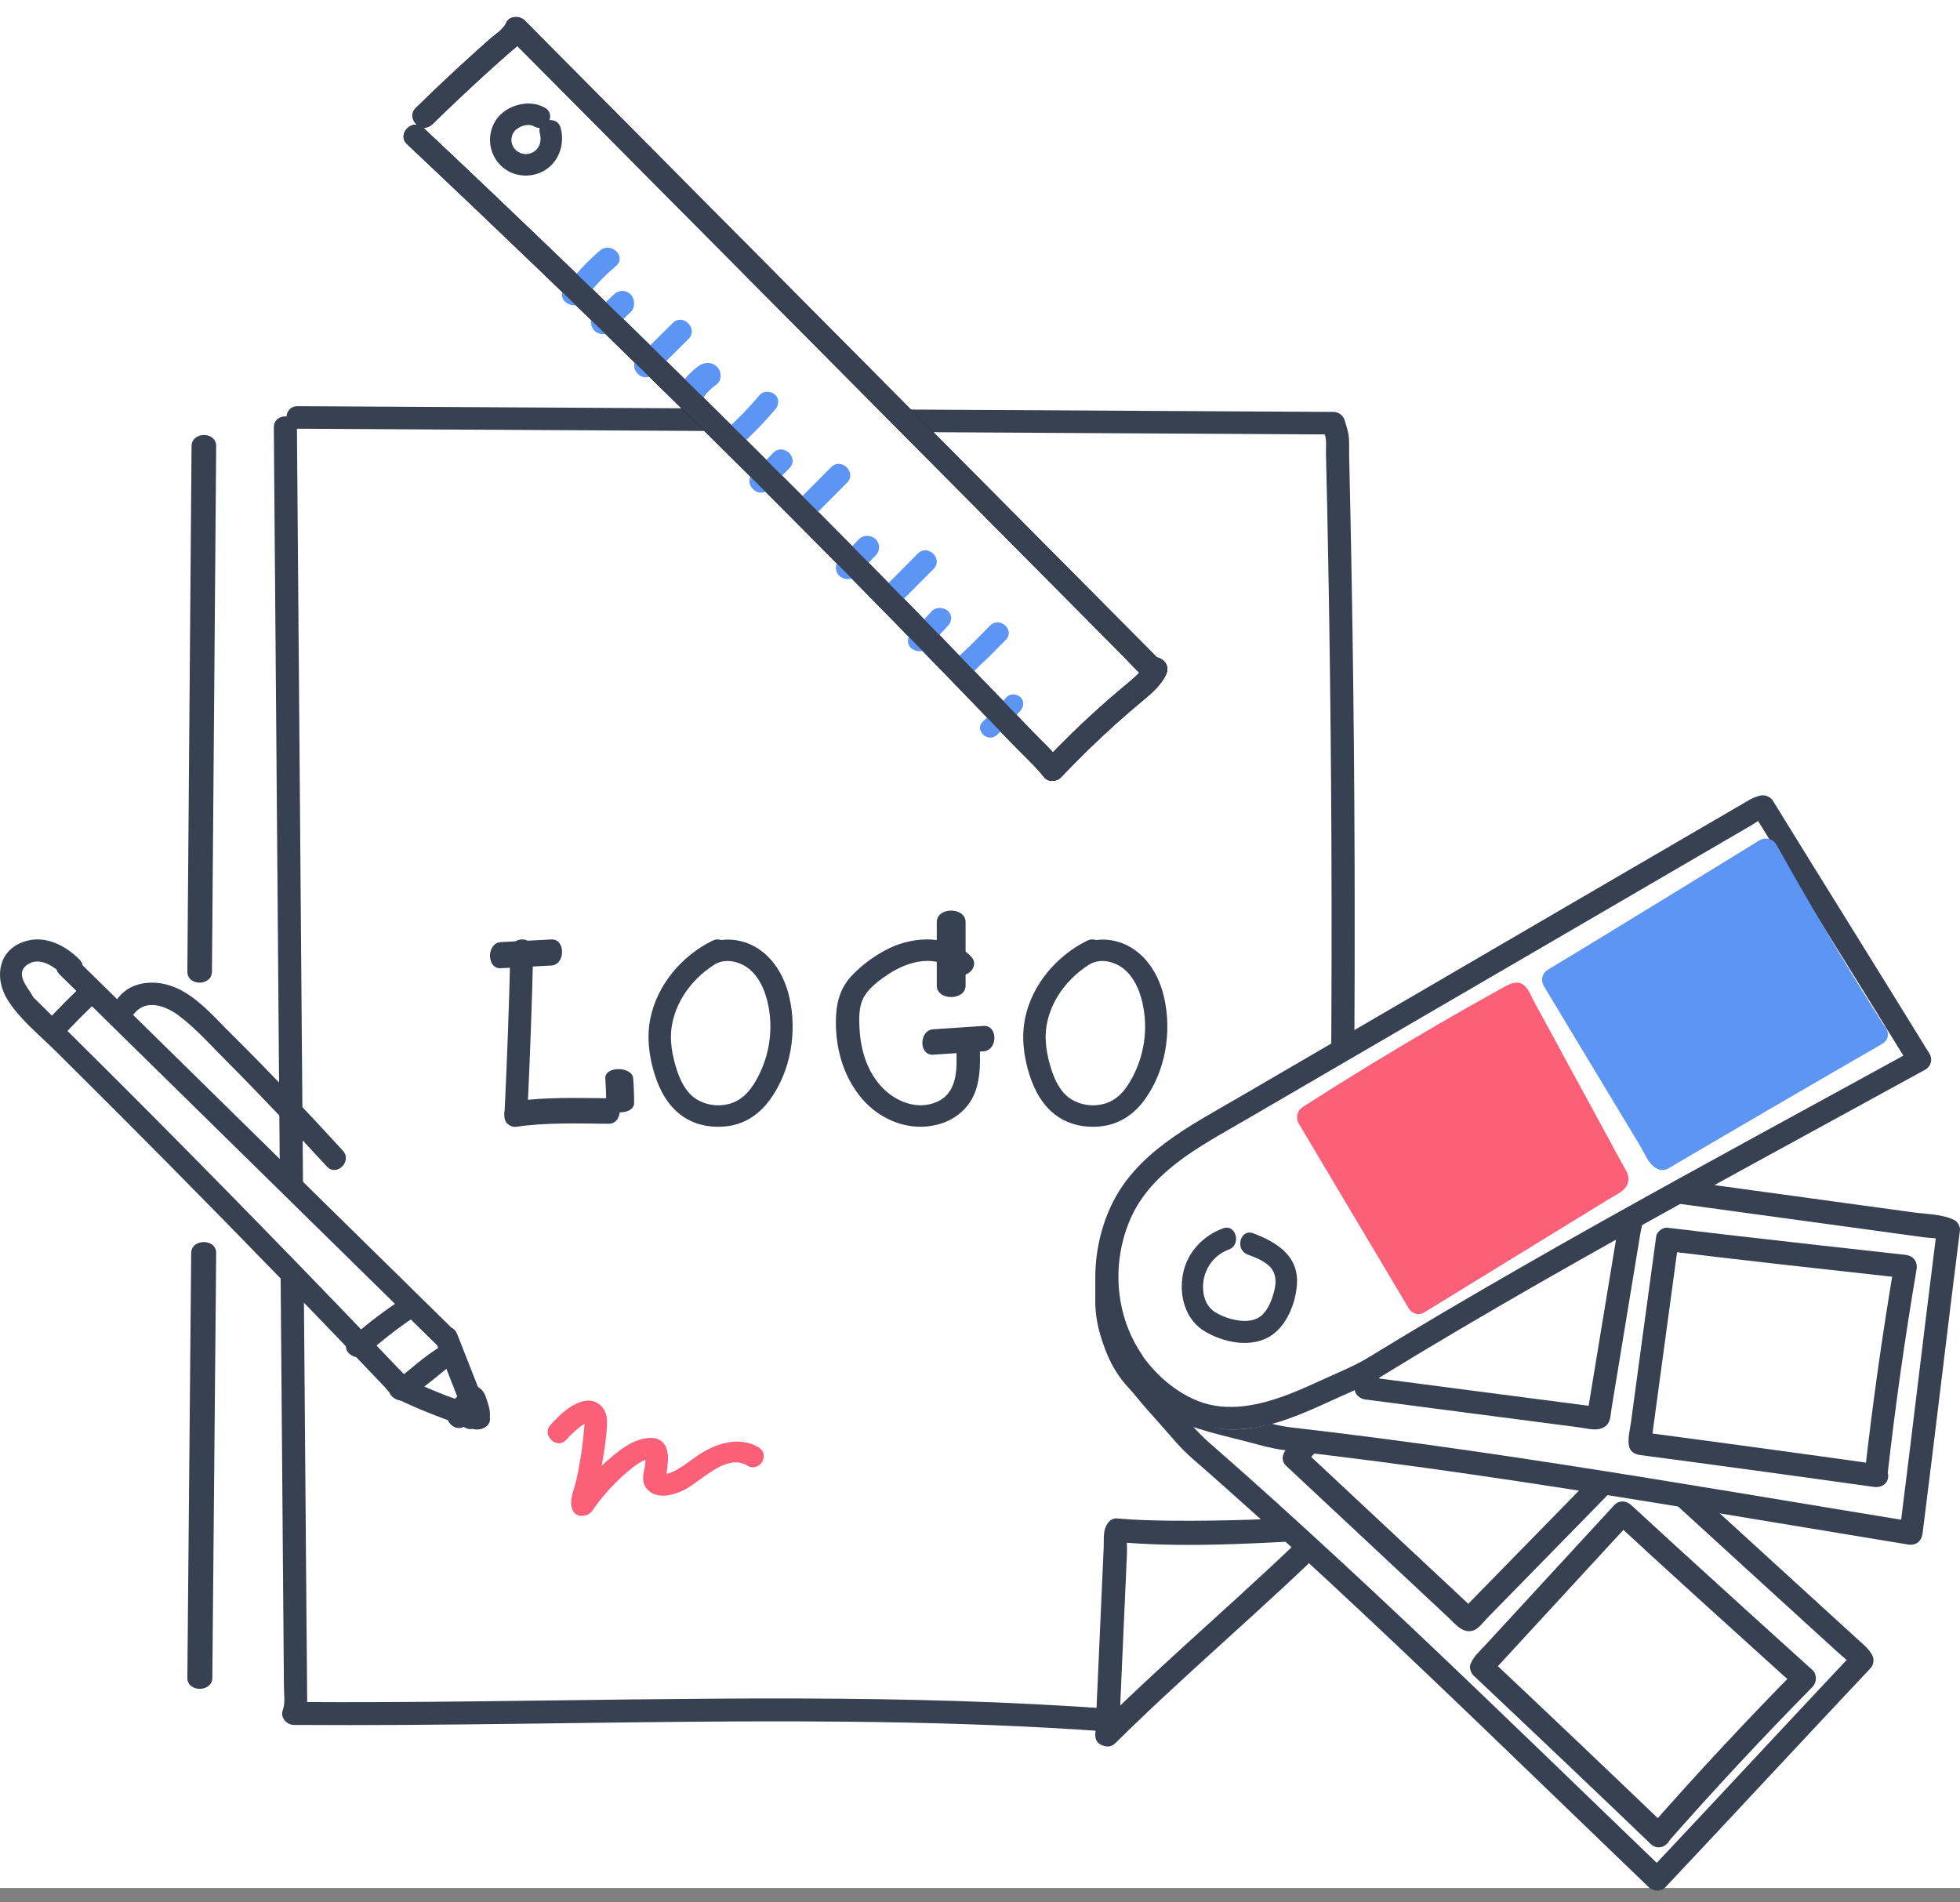 <svg xmlns="http://www.w3.org/2000/svg" xmlns:xlink="http://www.w3.org/1999/xlink" width="136px" height="132px" viewBox="0 0 136 132"><rect x="0" y="0" width="136" height="132" fill="#808080" stroke="none"/><title>Group 9</title><g id="Page-1" stroke="none" stroke-width="1" fill="none" fill-rule="evenodd"><g id="Group-7"><rect id="Rectangle" fill="#FFFFFF" x="0" y="0" width="136" height="131"></rect><g id="Start-Logo" transform="translate(0, 1)" fill-rule="nonzero"><path d="M13.292,29.956 L13.064,58.364 L13,66.408 C12.991,67.442 14.7,67.443 14.708,66.408 L14.936,38.002 L15,29.959 C15.009,28.926 13.3,28.924 13.292,29.959 L13.292,29.956 Z" id="Path" fill="#374151"></path><path d="M13.267,85.945 L13.059,108.849 L13,115.421 C12.991,116.437 14.724,116.438 14.733,115.421 L14.941,92.518 L15,85.945 C15.01,84.93 13.277,84.929 13.267,85.945 Z" id="Path" fill="#374151"></path><path d="M20.843,28.184 L92.336,28.592 L92.583,29.457 C93.195,54.884 93.134,80.316 92.399,105.751 L92.467,105.826 C87.635,110.884 82.609,115.471 77.444,120.184 C58.539,118.728 39.542,119.804 20.582,119.667 L20.709,119.322 L20,28.892" id="Path" fill="#FFFFFF"></path><path d="M20.65,28.747 L48.671,28.902 L76.692,29.057 L92.53,29.146 L91.757,28.565 L91.944,29.207 C92.059,29.602 91.997,30.074 92.007,30.505 C92.038,31.772 92.066,33.039 92.093,34.305 C92.146,36.871 92.192,39.438 92.232,42.005 C92.31,47.105 92.361,52.205 92.383,57.306 C92.428,67.542 92.36,77.776 92.179,88.01 C92.128,90.843 92.069,93.676 92.001,96.51 C91.967,97.943 91.93,99.376 91.891,100.809 C91.873,101.544 91.852,102.278 91.83,103.009 C91.813,103.63 91.644,104.345 92.098,104.841 L92.098,103.725 C87.279,108.65 82.137,113.254 76.995,117.839 L77.561,117.609 C70.142,117.053 62.702,116.871 55.262,116.852 C47.848,116.833 40.436,116.973 33.024,117.052 C28.813,117.099 24.602,117.127 20.39,117.097 L21.164,118.1 C21.334,117.645 21.316,117.24 21.312,116.751 L21.295,114.544 L21.256,110.145 L21.186,101.335 L21.045,83.716 L20.762,48.476 L20.603,28.654 C20.595,27.638 18.992,27.635 19,28.654 L19.281,63.693 L19.563,98.833 L19.641,108.643 L19.681,113.549 L19.7,115.956 C19.7,116.529 19.811,117.16 19.615,117.686 C19.431,118.179 19.904,118.684 20.387,118.689 C30.732,118.76 41.074,118.489 51.419,118.443 C56.569,118.424 61.722,118.462 66.869,118.631 C69.459,118.716 72.048,118.838 74.636,118.997 C75.24,119.034 75.845,119.074 76.449,119.117 C76.755,119.138 77.06,119.176 77.356,119.184 C77.82,119.193 78.003,119.075 78.343,118.772 C79.285,117.931 80.226,117.09 81.166,116.248 C85.284,112.552 89.36,108.805 93.229,104.851 C93.374,104.701 93.455,104.501 93.455,104.293 C93.455,104.085 93.374,103.885 93.229,103.734 L93.161,103.661 L93.395,104.219 C93.694,94.088 93.881,83.957 93.959,73.825 C94.037,63.694 94.003,53.559 93.857,43.421 C93.815,40.554 93.765,37.688 93.707,34.821 C93.678,33.421 93.647,32.021 93.614,30.621 C93.601,30.065 93.656,29.454 93.522,28.911 C93.459,28.659 93.376,28.409 93.304,28.162 C93.255,27.996 93.153,27.851 93.014,27.747 C92.875,27.642 92.705,27.585 92.53,27.582 L64.51,27.426 L36.49,27.271 L20.651,27.184 C19.62,27.178 19.619,28.758 20.651,28.764 L20.65,28.747 Z" id="Path" fill="#374151"></path><path d="M77,119.184 C81.927,114.307 87.074,110.06 92,105.184 C92,105.184 82.412,105.79 77.668,105.354 L77.611,105.492 L77.003,119.184" id="Path" fill="#FFFFFF"></path><path d="M77.398,119.946 C82.388,115.011 87.787,110.511 92.776,105.579 C93.255,105.104 92.92,104.139 92.198,104.185 C88.567,104.413 84.921,104.55 81.284,104.517 C80.023,104.505 78.761,104.472 77.505,104.359 C77.117,104.325 76.848,104.644 76.717,104.958 C76.543,105.373 76.603,105.905 76.583,106.351 L76.501,108.21 L76.334,111.93 L76.004,119.369 C75.957,120.42 77.591,120.417 77.638,119.369 L77.959,112.136 L78.116,108.624 L78.199,106.763 C78.217,106.349 78.136,105.769 78.293,105.393 L77.505,105.992 C81.947,106.389 86.48,106.126 90.925,105.888 C91.349,105.867 91.773,105.843 92.198,105.817 L91.62,104.422 C86.631,109.357 81.232,113.857 76.242,118.79 C75.494,119.531 76.65,120.686 77.398,119.945 L77.398,119.946 Z" id="Path" fill="#374151"></path><path d="M52.634,99.427 C51.268,98.603 49.609,99.178 48.412,99.994 C47.804,100.407 47.227,100.901 46.535,101.19 C46.419,101.239 46.205,101.255 46.11,101.321 C45.976,101.307 45.944,101.311 46.011,101.329 C46.056,101.343 46.096,101.369 46.124,101.404 C46.153,101.44 46.168,101.483 46.17,101.527 C46.25,101.527 46.346,100.416 46.35,100.313 C46.376,99.563 46.135,98.778 45.172,98.774 C44.371,98.774 43.641,99.172 43.032,99.621 C41.737,100.573 40.649,101.791 39.758,103.083 L41.096,103.083 L41.047,102.991 L41.125,103.553 C41.391,102.574 41.611,101.585 41.776,100.59 C41.936,99.618 42.112,98.608 42.122,97.622 C42.13,96.744 41.446,95.979 40.443,96.233 C39.561,96.456 38.765,97.238 38.195,97.873 C37.553,98.586 38.648,99.622 39.295,98.903 C39.537,98.629 39.801,98.372 40.085,98.135 C40.199,98.042 40.315,97.95 40.437,97.866 C40.475,97.84 40.773,97.701 40.783,97.655 C40.599,97.424 40.525,97.372 40.561,97.501 C40.565,97.581 40.565,97.661 40.561,97.74 C40.552,97.918 40.534,98.096 40.517,98.273 C40.484,98.658 40.442,99.042 40.392,99.425 C40.293,100.186 40.155,100.943 39.99,101.693 C39.843,102.364 39.425,103.174 39.753,103.828 C40.018,104.351 40.805,104.251 41.096,103.828 C41.644,103.028 42.281,102.286 42.997,101.612 C43.326,101.292 43.677,100.994 44.049,100.718 C44.304,100.534 44.853,100.153 45.183,100.262 L44.839,100.077 C44.731,99.996 44.815,99.831 44.793,100.077 C44.78,100.211 44.793,100.349 44.781,100.483 C44.761,100.683 44.728,100.882 44.682,101.079 C44.583,101.531 44.578,101.991 44.926,102.355 C45.58,103.038 46.631,102.777 47.395,102.423 C48.602,101.86 50.357,99.792 51.853,100.693 C52.697,101.202 53.478,99.94 52.643,99.434 L52.634,99.427 Z" id="Path" fill="#FC6078"></path><path d="M35.416,64.977 C35.324,68.783 35.186,72.589 35.001,76.392 C34.95,77.449 36.533,77.446 36.584,76.392 C36.769,72.589 36.908,68.783 37,64.977 C37.026,63.919 35.443,63.919 35.416,64.977 Z" id="Path" fill="#374151"></path><path d="M34.746,66.182 L38.254,65.995 C39.246,65.943 39.252,64.131 38.254,64.185 L34.746,64.372 C33.754,64.425 33.749,66.236 34.746,66.182 Z" id="Path" fill="#374151"></path><path d="M42.001,73.829 C42.042,74.396 42.064,74.965 42.066,75.537 C42.066,76.398 44.003,76.4 44,75.537 C44,74.967 43.978,74.398 43.934,73.829 C43.874,72.971 41.939,72.966 42.001,73.829 Z" id="Path" fill="#374151"></path><path d="M35.799,77.179 C37.935,76.885 40.08,76.954 42.228,76.975 C43.257,76.982 43.258,75.211 42.228,75.204 C40.08,75.187 37.935,75.113 35.799,75.408 C35.37,75.466 35,75.772 35,76.293 C35,76.726 35.367,77.238 35.799,77.179 Z" id="Path" fill="#374151"></path><path d="M49.426,64.276 C47.298,65.333 45.626,67.318 45.141,69.601 C44.863,70.902 45.019,72.237 45.409,73.499 C45.761,74.64 46.351,75.76 47.385,76.468 C48.307,77.102 49.479,77.294 50.585,77.126 C51.776,76.945 52.725,76.261 53.408,75.328 C54.871,73.331 55.308,70.647 54.791,68.282 C54.509,66.992 53.868,65.722 52.749,64.922 C51.63,64.121 50.162,63.956 48.925,64.561 C48.035,64.998 48.818,66.29 49.71,65.854 C50.45,65.492 51.371,65.736 51.983,66.235 C52.67,66.8 53.035,67.634 53.244,68.462 C53.705,70.355 53.41,72.347 52.417,74.041 C51.989,74.766 51.443,75.372 50.58,75.6 C50.205,75.699 49.813,75.722 49.429,75.667 C49.045,75.613 48.676,75.483 48.347,75.285 C47.595,74.823 47.193,73.965 46.943,73.174 C46.636,72.207 46.449,71.165 46.619,70.156 C46.964,68.166 48.383,66.482 50.22,65.567 C51.11,65.125 50.324,63.832 49.436,64.275 L49.426,64.276 Z" id="Path" fill="#374151"></path><path d="M75.424,64.276 C73.298,65.335 71.626,67.319 71.141,69.601 C70.863,70.902 71.019,72.238 71.408,73.5 C71.761,74.64 72.35,75.76 73.385,76.468 C74.307,77.102 75.479,77.294 76.585,77.126 C77.777,76.946 78.725,76.261 79.408,75.327 C80.871,73.331 81.308,70.648 80.791,68.282 C80.509,66.992 79.868,65.722 78.749,64.921 C77.63,64.12 76.162,63.956 74.925,64.561 C74.036,64.998 74.818,66.29 75.71,65.854 C76.451,65.492 77.372,65.737 77.983,66.234 C78.675,66.8 79.036,67.635 79.244,68.462 C79.705,70.356 79.41,72.346 78.417,74.041 C77.989,74.765 77.443,75.372 76.58,75.6 C76.205,75.699 75.813,75.722 75.429,75.667 C75.045,75.613 74.676,75.483 74.347,75.284 C73.595,74.823 73.193,73.965 72.943,73.174 C72.636,72.206 72.449,71.164 72.619,70.155 C72.964,68.165 74.383,66.481 76.22,65.568 C77.11,65.125 76.319,63.832 75.429,64.274 L75.424,64.276 Z" id="Path" fill="#374151"></path><path d="M65,62.983 L65,67.384 C65,68.45 67,68.451 67,67.384 L67,62.983 C67,61.918 65,61.916 65,62.983 Z" id="Path" fill="#374151"></path><path d="M67.371,65.356 C65.9,63.866 63.491,63.928 61.678,64.807 C60.736,65.276 59.889,65.89 59.174,66.623 C58.386,67.423 58.071,68.375 58.014,69.441 C57.905,71.485 58.435,73.64 59.834,75.262 C61.065,76.688 63.066,77.545 65.033,77.036 C65.562,76.906 66.054,76.673 66.476,76.353 C66.899,76.032 67.242,75.632 67.481,75.178 C68.005,74.148 68.023,73.001 67.99,71.885 C67.961,70.923 66.338,70.919 66.364,71.885 C66.402,73.165 66.456,74.843 64.973,75.471 C63.649,76.034 62.211,75.451 61.286,74.529 C60.188,73.434 59.726,71.886 59.645,70.428 C59.601,69.661 59.57,68.779 59.996,68.09 C60.374,67.481 61.086,66.958 61.701,66.558 C63.015,65.702 64.975,65.156 66.222,66.418 C66.928,67.133 68.08,66.071 67.371,65.359 L67.371,65.356 Z" id="Path" fill="#374151"></path><path d="M64.757,72.182 L68.242,71.949 C69.25,71.882 69.255,70.117 68.242,70.186 L64.757,70.419 C63.751,70.486 63.745,72.25 64.757,72.182 Z" id="Path" fill="#374151"></path><path d="M29.606,7.214 C31.622,5.243 33.696,3.331 35.829,1.481 L35.957,1.184 L79.614,45.148 L80,45.288 C79.707,45.926 79.14,46.388 78.598,46.837 C76.585,48.502 74.676,50.288 72.883,52.184 L72.834,52.122 C58.626,37.222 44.015,22.709 29,8.586" id="Path" fill="#FFFFFF"></path><path d="M29.997,7.623 C31.152,6.495 32.325,5.385 33.517,4.295 C34.089,3.772 34.665,3.254 35.247,2.74 C35.717,2.324 36.27,1.967 36.522,1.383 L35.256,1.545 L52.953,19.367 L70.578,37.118 L75.522,42.1 L77.957,44.554 C78.383,44.981 78.791,45.458 79.247,45.852 C79.452,46.033 79.735,46.106 79.991,46.2 L79.51,45.023 C79.188,45.667 78.62,46.092 78.077,46.549 C77.412,47.103 76.757,47.672 76.114,48.252 C74.85,49.393 73.635,50.581 72.467,51.818 L73.607,51.818 C73.042,51.106 72.337,50.477 71.708,49.821 C70.999,49.081 70.29,48.342 69.58,47.604 C68.159,46.129 66.734,44.657 65.305,43.187 C62.469,40.272 59.619,37.375 56.753,34.494 C51.021,28.728 45.227,23.023 39.371,17.381 C36.063,14.195 32.735,11.027 29.387,7.876 C28.635,7.165 27.492,8.297 28.248,9.008 C34.195,14.603 40.081,20.261 45.907,25.981 C51.708,31.675 57.448,37.433 63.126,43.255 C64.719,44.888 66.307,46.524 67.89,48.165 C68.67,48.974 69.448,49.784 70.226,50.596 C70.966,51.369 71.801,52.113 72.467,52.951 C72.731,53.284 73.335,53.237 73.607,52.951 C74.82,51.67 76.083,50.438 77.394,49.256 C78.039,48.676 78.696,48.11 79.364,47.558 C79.964,47.058 80.549,46.541 80.899,45.83 C81.144,45.34 80.927,44.839 80.417,44.653 L80.029,44.512 L80.384,44.715 L63.187,27.396 L46.068,10.153 L36.396,0.411 C36.069,0.081 35.337,0.089 35.13,0.573 C34.923,1.057 34.359,1.382 33.962,1.733 C33.381,2.248 32.805,2.767 32.234,3.291 C31.09,4.338 29.964,5.404 28.856,6.489 C28.115,7.213 29.255,8.344 29.996,7.621 L29.997,7.623 Z" id="Path" fill="#000000"></path><path d="M40.495,19.849 C41.146,18.969 41.901,18.166 42.746,17.456 C43.506,16.81 42.392,15.739 41.635,16.382 C40.698,17.184 39.862,18.09 39.144,19.081 C38.557,19.88 39.918,20.639 40.499,19.853 L40.495,19.849 Z" id="Path" fill="#5C95F4"></path><path d="M42.402,21.936 L43.762,20.651 C44.093,20.339 44.066,19.748 43.762,19.43 C43.606,19.272 43.397,19.184 43.18,19.184 C42.963,19.184 42.754,19.272 42.598,19.43 L41.238,20.716 C40.907,21.028 40.934,21.619 41.238,21.936 C41.394,22.095 41.603,22.184 41.821,22.184 C42.038,22.184 42.247,22.095 42.403,21.936 L42.402,21.936 Z" id="Path" fill="#5C95F4"></path><path d="M45.317,24.959 L47.766,22.531 C48.48,21.825 47.399,20.702 46.686,21.408 L44.234,23.836 C43.52,24.542 44.602,25.665 45.314,24.959 L45.317,24.959 Z" id="Path" fill="#5C95F4"></path><path d="M48.709,26.755 C48.776,26.644 48.846,26.533 48.923,26.433 C48.951,26.394 49.04,26.278 48.966,26.373 C49.011,26.317 49.061,26.262 49.109,26.211 C49.299,26.011 49.506,25.829 49.731,25.666 C50.113,25.384 50.066,24.721 49.731,24.429 C49.325,24.076 48.837,24.129 48.43,24.429 C47.9,24.826 47.455,25.316 47.12,25.872 C46.878,26.268 47.009,26.848 47.449,27.069 C47.661,27.182 47.911,27.213 48.146,27.155 C48.381,27.096 48.583,26.952 48.709,26.755 Z" id="Path" fill="#5C95F4"></path><path d="M51.291,29.983 C52.182,29.179 53.016,28.32 53.789,27.411 C54.045,27.11 54.095,26.687 53.789,26.393 C53.524,26.139 52.986,26.09 52.729,26.393 C51.957,27.302 51.122,28.162 50.231,28.965 C49.528,29.601 50.589,30.617 51.291,29.983 Z" id="Path" fill="#5C95F4"></path><path d="M53.341,32.949 L54.781,31.481 C55.477,30.771 54.353,29.707 53.655,30.419 L52.219,31.887 C51.523,32.596 52.647,33.66 53.345,32.949 L53.341,32.949 Z" id="Path" fill="#5C95F4"></path><path d="M56.328,34.953 L58.778,32.489 C59.474,31.785 58.373,30.708 57.672,31.414 L55.222,33.879 C54.526,34.583 55.627,35.659 56.328,34.953 Z" id="Path" fill="#5C95F4"></path><path d="M59.402,38.955 L60.763,37.534 C60.915,37.384 61,37.183 61,36.973 C61,36.764 60.915,36.563 60.763,36.413 C60.458,36.119 59.9,36.096 59.597,36.413 L58.236,37.834 C58.085,37.984 58,38.185 58,38.394 C58,38.604 58.085,38.804 58.236,38.955 C58.541,39.249 59.098,39.271 59.402,38.955 Z" id="Path" fill="#5C95F4"></path><path d="M62.315,40.956 L64.778,38.476 C65.472,37.78 64.379,36.713 63.686,37.411 L61.221,39.89 C60.529,40.588 61.621,41.654 62.315,40.956 Z" id="Path" fill="#5C95F4"></path><path d="M64.334,43.973 L65.778,42.42 C66.054,42.122 66.094,41.683 65.778,41.394 C65.495,41.133 64.943,41.095 64.666,41.394 L63.222,42.948 C62.947,43.245 62.906,43.685 63.222,43.973 C63.506,44.235 64.057,44.272 64.334,43.973 Z" id="Path" fill="#5C95F4"></path><path d="M67.429,45.831 C67.675,45.389 68.186,45.015 68.548,44.65 L69.795,43.391 C70.456,42.724 69.365,41.737 68.701,42.407 L67.326,43.792 C66.915,44.207 66.371,44.628 66.091,45.129 C65.643,45.923 66.974,46.63 67.426,45.835 L67.429,45.831 Z" id="Path" fill="#5C95F4"></path><path d="M69.174,49.995 C69.747,49.463 70.292,48.902 70.806,48.315 C71.046,48.043 71.082,47.64 70.806,47.376 C70.56,47.137 70.08,47.102 69.84,47.376 C69.324,47.962 68.78,48.522 68.208,49.056 C67.572,49.646 68.54,50.588 69.174,49.995 Z" id="Path" fill="#5C95F4"></path><path d="M29.997,7.623 C31.152,6.495 32.325,5.385 33.517,4.295 C34.089,3.772 34.665,3.254 35.247,2.74 C35.717,2.324 36.27,1.967 36.522,1.383 L35.256,1.545 L52.953,19.367 L70.578,37.118 L75.522,42.1 L77.957,44.554 C78.383,44.981 78.791,45.458 79.247,45.852 C79.452,46.033 79.735,46.106 79.991,46.2 L79.51,45.023 C79.188,45.667 78.62,46.092 78.077,46.549 C77.412,47.103 76.757,47.672 76.114,48.252 C74.85,49.393 73.635,50.581 72.467,51.818 L73.607,51.818 C73.042,51.106 72.337,50.477 71.708,49.821 C70.999,49.081 70.29,48.342 69.58,47.604 C68.159,46.129 66.734,44.657 65.305,43.187 C62.469,40.272 59.619,37.375 56.753,34.494 C51.021,28.728 45.227,23.023 39.371,17.381 C36.063,14.195 32.735,11.027 29.387,7.876 C28.635,7.165 27.492,8.297 28.248,9.008 C34.195,14.603 40.081,20.261 45.907,25.981 C51.708,31.675 57.448,37.433 63.126,43.255 C64.719,44.888 66.307,46.524 67.89,48.165 C68.67,48.974 69.448,49.784 70.226,50.596 C70.966,51.369 71.801,52.113 72.467,52.951 C72.731,53.284 73.335,53.237 73.607,52.951 C74.82,51.67 76.083,50.438 77.394,49.256 C78.039,48.676 78.696,48.11 79.364,47.558 C79.964,47.058 80.549,46.541 80.899,45.83 C81.144,45.34 80.927,44.839 80.417,44.653 L80.029,44.512 L80.384,44.715 L63.187,27.396 L46.068,10.153 L36.396,0.411 C36.069,0.081 35.337,0.089 35.13,0.573 C34.923,1.057 34.359,1.382 33.962,1.733 C33.381,2.248 32.805,2.767 32.234,3.291 C31.09,4.338 29.964,5.404 28.856,6.489 C28.115,7.213 29.255,8.344 29.996,7.621 L29.997,7.623 Z" id="Path" fill="#374151"></path><path d="M37.808,6.475 C36.734,5.859 35.188,6.269 34.47,7.251 C34.146,7.7 33.981,8.247 34.002,8.802 C34.023,9.357 34.23,9.889 34.588,10.312 C35.346,11.219 36.635,11.427 37.667,10.894 C38.759,10.331 39.222,9.019 38.899,7.862 C38.641,6.934 37.201,7.328 37.46,8.261 C37.591,8.738 37.471,9.258 37.037,9.53 C36.834,9.661 36.592,9.715 36.353,9.682 C36.114,9.65 35.894,9.533 35.733,9.352 C35.589,9.194 35.502,8.991 35.487,8.777 C35.472,8.563 35.529,8.349 35.649,8.172 C35.913,7.777 36.628,7.523 37.059,7.77 C37.894,8.246 38.647,6.955 37.812,6.475 L37.808,6.475 Z" id="Path" fill="#374151"></path><path d="M5.279,66.43 C4.717,65.823 4.004,65.311 3.187,65.202 C2.37,65.092 1.455,65.476 1.132,66.235 C0.935,66.698 0.975,67.235 1.144,67.708 C1.314,68.181 1.606,68.598 1.91,68.996 L1.934,69.075 C10.899,78.141 19.708,87.359 28.361,96.729 L28.449,96.913 C30.215,97.806 32.05,98.555 33.935,99.154 L34,99.184 L31.74,93.267 L31.757,93.37 L5.013,66.359" id="Path" fill="#FFFFFF"></path><path d="M5.527,65.591 C4.458,64.505 2.886,63.758 1.378,64.453 C-0.205,65.183 -0.318,66.984 0.5,68.33 C1.318,69.676 2.741,70.821 3.906,71.975 C5.23,73.286 6.549,74.6 7.865,75.917 C13.108,81.165 18.296,86.463 23.427,91.814 C24.151,92.569 24.873,93.325 25.593,94.085 C25.955,94.464 26.315,94.842 26.675,95.22 C26.951,95.516 27.13,95.834 27.494,96.025 C28.35,96.475 29.267,96.839 30.166,97.197 C30.631,97.38 31.099,97.555 31.57,97.72 C31.956,97.855 32.418,97.944 32.782,98.11 C33.337,98.366 34.222,97.928 33.949,97.232 L31.728,91.579 C31.36,90.642 30.024,91.001 30.195,91.992 L30.212,92.091 L31.54,91.334 L11.087,71.24 L5.265,65.521 C4.542,64.811 3.417,65.91 4.141,66.621 L24.59,86.706 L30.412,92.426 C31.017,93.018 31.865,92.394 31.741,91.668 L31.724,91.57 L30.192,91.987 L32.412,97.641 L33.579,96.762 C32.742,96.377 31.801,96.161 30.937,95.828 C29.981,95.46 29.046,95.044 28.126,94.596 L28.412,94.874 C28.21,94.47 27.836,94.157 27.527,93.832 C27.076,93.359 26.626,92.886 26.175,92.414 C25.317,91.516 24.459,90.619 23.599,89.725 C21.924,87.983 20.242,86.247 18.551,84.516 C15.109,80.983 11.643,77.473 8.154,73.986 C6.188,72.025 4.215,70.069 2.235,68.121 L2.437,68.463 C2.22,67.763 0.912,66.696 1.854,65.968 C2.71,65.308 3.794,66.077 4.396,66.691 C5.102,67.415 6.229,66.314 5.52,65.591 L5.527,65.591 Z" id="Path" fill="#374151"></path><path d="M28.467,95.984 L30.105,94.688 C30.595,94.301 31.066,93.859 31.622,93.535 C32.514,93.014 31.662,91.786 30.762,92.312 C29.481,93.06 28.392,94.088 27.261,94.982 C26.464,95.612 27.673,96.613 28.468,95.984 L28.467,95.984 Z" id="Path" fill="#374151"></path><path d="M32.451,97.802 C32.588,97.648 32.728,97.496 32.87,97.348 C32.941,97.275 33.012,97.201 33.086,97.129 C33.194,97.014 33.403,96.933 33.032,97.101 L32.579,97.101 L32.632,97.11 L32.256,96.861 L32.291,96.906 L32.075,96.472 C32.121,96.609 32.156,96.752 32.195,96.893 L32.252,97.101 C32.263,97.142 32.322,97.385 32.3,97.164 L32.549,96.469 L32.522,96.507 L33.125,96.218 L33.403,96.316 C33.326,96.273 33.247,96.236 33.167,96.204 C33.009,96.147 32.842,96.13 32.678,96.154 C32.514,96.177 32.356,96.241 32.215,96.34 C31.818,96.576 31.674,97.253 31.909,97.684 C32.027,97.905 32.214,98.065 32.431,98.13 C32.648,98.196 32.879,98.162 33.075,98.037 C33.002,98.086 32.919,98.111 32.835,98.111 C32.751,98.111 32.668,98.086 32.595,98.037 L32.798,98.136 C32.903,98.174 33.013,98.189 33.123,98.182 C33.315,98.175 33.501,98.098 33.653,97.961 C33.806,97.825 33.917,97.637 33.971,97.424 C34.079,96.968 33.863,96.375 33.716,95.949 C33.594,95.591 33.376,95.284 33.032,95.207 C32.661,95.126 32.383,95.261 32.098,95.526 C31.814,95.79 31.523,96.109 31.247,96.414 C30.923,96.771 30.913,97.45 31.247,97.804 C31.409,97.984 31.625,98.086 31.85,98.086 C32.075,98.086 32.291,97.984 32.452,97.804 L32.451,97.802 Z" id="Path" fill="#374151"></path><path d="M25.446,92.96 C26.469,92.035 27.573,91.174 28.751,90.384 C29.11,90.142 29.055,89.635 28.751,89.385 C28.396,89.092 27.898,89.142 27.537,89.385 C26.36,90.175 25.256,91.037 24.232,91.961 C23.49,92.632 24.7,93.634 25.446,92.96 Z" id="Path" fill="#374151"></path><path d="M79.84,82.301 C78.671,83.502 77.811,84.968 77.334,86.573 C77.134,87.226 77.022,87.903 77.001,88.586 C76.974,90.068 77.496,91.518 78.248,92.795 C79,94.073 79.981,95.201 80.954,96.32 L82.959,98.626 C93.847,108.275 104.506,119.002 114.898,129.184 C119.412,124.302 124.48,118.708 129,113.827 L128.868,113.586 L97.081,83.991 C95.538,82.554 93.964,81.096 92.065,80.177 C87.835,78.13 82.278,79.339 79.282,82.956" id="Path" fill="#FFFFFF"></path><path d="M79.071,82.493 C77.754,83.825 76.796,85.458 76.286,87.243 C75.732,89.235 76.005,91.203 76.916,93.05 C77.811,94.869 79.232,96.387 80.572,97.899 C81.268,98.684 81.931,99.507 82.724,100.194 C83.518,100.88 84.327,101.602 85.123,102.305 C91.573,108.035 97.823,113.976 104.031,119.953 C107.492,123.283 110.951,126.617 114.41,129.955 C114.712,130.246 115.256,130.273 115.554,129.955 C120.308,124.909 125.015,119.819 129.769,114.775 C129.892,114.649 129.97,114.488 129.993,114.316 C130.016,114.144 129.982,113.968 129.896,113.816 C129.729,113.537 129.515,113.288 129.263,113.078 L127.839,111.779 L125.294,109.455 L119.98,104.602 L109.498,95.033 L98.942,85.395 C97.366,83.955 95.823,82.444 94.046,81.237 C92.53,80.189 90.777,79.517 88.937,79.276 C85.103,78.792 81.009,80.224 78.511,83.142 C77.846,83.918 78.985,85.044 79.655,84.261 C81.731,81.839 84.938,80.591 88.148,80.784 C92.06,81.02 94.795,83.772 97.5,86.241 L117.713,104.696 L123.401,109.891 L126.176,112.421 L127.598,113.718 C127.906,114.004 128.302,114.259 128.502,114.616 L128.629,113.656 C123.874,118.703 119.168,123.793 114.414,128.837 L115.558,128.837 C109.592,123.106 103.67,117.326 97.652,111.646 C94.614,108.778 91.546,105.941 88.447,103.134 C86.934,101.77 85.41,100.417 83.876,99.077 C83.106,98.404 82.462,97.615 81.786,96.852 C81.129,96.112 80.461,95.38 79.846,94.605 C78.55,92.978 77.446,91.03 77.615,88.901 C77.773,86.933 78.848,85.02 80.222,83.615 C80.942,82.879 79.8,81.757 79.077,82.495 L79.071,82.493 Z" id="Path" fill="#374151"></path><path d="M90.821,86.792 C90.232,85.992 89.331,85.439 88.309,85.253 C87.287,85.066 86.228,85.26 85.359,85.794 C85.023,85.993 84.735,86.253 84.512,86.561 C84.181,87.04 84.07,87.623 84.025,88.192 C83.914,89.421 84.145,90.819 85.206,91.555 C85.759,91.941 86.47,92.084 87.16,92.15 C88.138,92.243 89.217,92.171 89.952,91.565 C90.794,90.87 90.926,89.712 91,88.665" id="Path" fill="#FFFFFF"></path><path d="M90.724,86.039 C89.772,84.79 88.236,84.031 86.581,84.209 C84.846,84.4 83.369,85.448 83.094,87.119 C82.87,88.483 82.993,90.094 84.066,91.136 C85.126,92.16 87.134,92.392 88.549,92.011 C90.442,91.504 90.876,89.788 90.998,88.153 C91.068,87.188 89.473,87.192 89.403,88.153 C89.361,88.724 89.323,89.352 89.034,89.874 C88.746,90.395 88.199,90.611 87.596,90.652 C86.994,90.693 86.273,90.643 85.704,90.407 C85.136,90.172 84.85,89.712 84.707,89.176 C84.566,88.606 84.545,88.017 84.643,87.44 C84.744,86.765 85.085,86.3 85.725,85.983 C86.333,85.691 87.032,85.612 87.696,85.761 C88.36,85.91 88.946,86.278 89.348,86.797 C89.599,87.126 90.042,87.285 90.439,87.067 C90.783,86.876 90.977,86.37 90.724,86.039 Z" id="Path" fill="#374151"></path><path d="M90,100.147 L101.811,111.184 L101.955,111.184 L112,100.919 L111.981,100.77 C108.091,96.773 104.068,92.91 99.913,89.184 L90,100.147 Z" id="Path" fill="#FFFFFF"></path><path d="M89.257,100.723 L96.771,107.748 L100.489,111.224 C100.96,111.664 101.465,112.348 102.191,112.148 C102.575,112.043 102.867,111.615 103.135,111.34 L104.154,110.295 L111.293,102.997 L112.02,102.252 C112.296,101.971 112.678,101.682 112.877,101.341 C113.312,100.594 112.491,99.947 112.031,99.476 C110.865,98.287 109.687,97.11 108.498,95.943 C105.88,93.378 103.207,90.87 100.479,88.42 C100.167,88.135 99.633,88.076 99.322,88.42 L90.504,98.181 L89.257,99.559 C88.549,100.342 89.704,101.509 90.415,100.723 L99.234,90.971 L100.481,89.593 L99.324,89.593 C103.537,93.377 107.62,97.3 111.575,101.362 L111.335,100.781 L111.355,100.932 L111.595,100.35 L101.396,110.776 L101.975,110.535 L101.829,110.535 L102.408,110.776 L90.417,99.564 C89.64,98.838 88.48,100 89.257,100.723 Z" id="Path" fill="#374151"></path><path d="M115.093,126.184 C111.073,122.333 107.042,118.5 103,114.683 L103.042,114.58 C106.422,110.903 109.228,107.855 112.614,104.184 C116.685,107.951 125,115.456 125,115.456 C121.615,118.888 118.327,122.417 115.138,126.045" id="Path" fill="#FFFFFF"></path><path d="M115.693,125.789 C111.609,121.875 107.508,117.976 103.39,114.095 L103.595,114.897 L103.638,114.792 L103.432,115.157 C106.675,111.63 109.921,108.105 113.169,104.584 L112.024,104.584 C115.826,108.103 119.675,111.575 123.518,115.052 L124.622,116.048 L124.622,114.883 C121.179,118.377 117.836,121.966 114.591,125.651 C113.897,126.44 115.038,127.609 115.736,126.817 C118.979,123.133 122.322,119.543 125.766,116.048 C126.062,115.749 126.094,115.178 125.766,114.883 C122.64,112.062 119.523,109.233 116.414,106.397 C115.329,105.408 114.248,104.416 113.17,103.42 C112.854,103.128 112.337,103.083 112.025,103.42 C110.317,105.274 108.609,107.128 106.9,108.982 L104.449,111.644 L103.113,113.096 C102.722,113.521 102.261,113.915 102.037,114.456 C101.935,114.71 102.056,115.084 102.243,115.259 C106.36,119.14 110.461,123.038 114.547,126.954 C115.306,127.68 116.453,126.517 115.691,125.788 L115.693,125.789 Z" id="Path" fill="#374151"></path><path d="M77.122,87.153 C76.866,88.811 77.014,90.505 77.553,92.092 C77.766,92.741 78.064,93.357 78.44,93.925 C79.27,95.148 80.525,96.036 81.869,96.644 C83.211,97.252 84.652,97.607 86.083,97.959 L89.031,98.684 C103.383,100.272 118.171,102.873 132.428,105.184 C133.269,98.583 134.158,91.084 135,84.484 L134.756,84.365 L92.034,78.56 C89.96,78.279 87.849,77.998 85.785,78.344 C81.187,79.117 77.386,83.32 77.047,88.004" id="Path" fill="#FFFFFF"></path><path d="M76.135,86.847 C75.837,88.916 76.021,91.01 76.813,92.946 C77.538,94.715 78.83,96.072 80.47,96.998 C82.213,97.981 84.17,98.447 86.089,98.922 C87.107,99.174 88.145,99.51 89.19,99.628 C90.263,99.747 91.335,99.873 92.406,100.004 C100.984,101.05 109.523,102.398 118.054,103.798 C122.838,104.583 127.609,105.387 132.388,106.168 C132.951,106.26 133.332,105.946 133.406,105.382 C134.292,98.375 135.112,91.362 135.997,84.356 C136.029,84.097 135.824,83.763 135.6,83.652 C134.779,83.248 133.748,83.255 132.852,83.135 L129.334,82.654 L122.298,81.689 L108.323,79.772 L94.351,77.859 C90.227,77.294 85.916,76.399 82.074,78.543 C78.691,80.432 76.345,84.019 76.034,87.935 C75.952,88.98 77.554,88.969 77.637,87.935 C77.886,84.794 79.774,81.892 82.39,80.244 C83.839,79.334 85.498,78.83 87.201,78.782 C89.383,78.704 91.568,79.107 93.723,79.403 L120.459,83.066 L127.897,84.084 L131.717,84.608 L133.526,84.855 C133.949,84.913 134.432,84.884 134.786,85.063 L134.389,84.359 C133.505,91.365 132.684,98.379 131.799,105.386 L132.817,104.599 C124.594,103.254 116.381,101.847 108.146,100.577 C104.017,99.941 99.882,99.336 95.739,98.799 C93.691,98.531 91.64,98.279 89.586,98.044 C88.612,97.934 87.658,97.63 86.707,97.399 C85.756,97.167 84.773,96.93 83.818,96.638 C81.986,96.075 80.052,95.198 78.932,93.533 C77.74,91.761 77.383,89.375 77.685,87.279 C77.749,86.844 77.584,86.403 77.126,86.276 C76.748,86.173 76.204,86.407 76.14,86.845 L76.135,86.847 Z" id="Path" fill="#374151"></path><path d="M88.868,84.408 C87.969,84.079 86.976,84.113 86.102,84.504 C85.229,84.894 84.545,85.61 84.198,86.495 C84.059,86.831 83.992,87.192 84.001,87.555 C84.025,88.115 84.279,88.638 84.568,89.118 C85.191,90.156 86.159,91.155 87.377,91.183 C88.015,91.197 88.629,90.938 89.184,90.627 C89.971,90.186 90.74,89.558 90.945,88.685 C91.181,87.685 90.616,86.687 90.074,85.811" id="Path" fill="#FFFFFF"></path><path d="M88.463,84.408 C87.765,84.172 87.016,84.121 86.292,84.261 C85.568,84.402 84.893,84.727 84.336,85.207 C83.204,86.177 82.652,87.755 83.235,89.157 C83.752,90.404 84.776,91.683 86.126,92.076 C87.523,92.48 89.143,91.682 90.113,90.697 C90.691,90.11 91.052,89.326 90.994,88.495 C90.933,87.604 90.495,86.807 90.035,86.061 C89.535,85.247 88.241,85.991 88.744,86.809 C89.081,87.356 89.504,87.984 89.504,88.65 C89.504,89.207 89.13,89.641 88.699,89.959 C88.231,90.306 87.627,90.655 87.033,90.702 C86.455,90.748 85.952,90.419 85.564,90.023 C85.142,89.601 84.81,89.1 84.587,88.548 C84.357,87.945 84.52,87.357 84.872,86.835 C85.577,85.776 86.888,85.441 88.066,85.841 C88.978,86.15 89.37,84.719 88.464,84.41 L88.463,84.408 Z" id="Path" fill="#374151"></path><path d="M95,96.028 L110.652,98.184 L110.769,98.101 L113,83.753 L112.9,83.641 C107.541,82.632 102.152,81.813 96.734,81.184 L95,96.028 Z" id="Path" fill="#FFFFFF"></path><path d="M94.811,96.116 L104.724,97.409 L109.578,98.041 C110.207,98.123 110.972,98.386 111.481,97.887 C111.77,97.605 111.757,97.117 111.819,96.746 L112.047,95.36 L113.612,85.853 L113.807,84.665 C113.871,84.28 114,83.854 114,83.461 C114,82.588 112.954,82.528 112.317,82.416 C110.733,82.142 109.146,81.881 107.558,81.636 C103.912,81.074 100.254,80.591 96.585,80.188 C96.116,80.136 95.827,80.595 95.78,80.978 L94.224,93.546 L94.004,95.322 C93.952,95.747 94.414,96.112 94.811,96.112 C95.289,96.112 95.564,95.748 95.616,95.322 L97.171,82.755 L97.391,80.978 L96.585,81.768 C102.042,82.37 107.473,83.153 112.878,84.115 L112.523,83.915 L112.625,84.022 L112.42,83.253 L110.137,97.117 L110.508,96.646 L110.388,96.725 L110.797,96.618 L94.816,94.535 C94.384,94.478 94.009,94.936 94.009,95.325 C94.005,95.8 94.377,96.06 94.811,96.116 Z" id="Path" fill="#374151"></path><path d="M130.059,101.184 C124.717,100.434 119.372,99.706 114.024,98.999 L114,98.899 C114.654,94.052 115.199,90.031 115.862,85.184 C121.197,85.838 132,87.022 132,87.022 C131.21,91.68 130.548,96.358 130.015,101.057" id="Path" fill="#FFFFFF"></path><path d="M130.439,100.622 C124.899,99.844 119.356,99.088 113.809,98.355 L114.576,98.947 L114.553,98.845 L114.553,99.27 C115.184,94.585 115.82,89.899 116.458,85.215 L115.691,85.807 C120.712,86.422 125.743,86.976 130.772,87.532 L132.215,87.692 L131.447,86.667 C130.624,91.511 129.938,96.377 129.386,101.264 C129.337,101.697 129.791,102.07 130.183,102.07 C130.655,102.07 130.93,101.698 130.979,101.264 C131.515,96.524 132.184,91.801 132.983,87.096 C133.078,86.539 132.764,86.134 132.215,86.071 C128.128,85.622 124.042,85.162 119.959,84.692 C118.536,84.527 117.113,84.359 115.691,84.187 C115.387,84.149 114.965,84.461 114.921,84.779 C114.584,87.244 114.249,89.709 113.916,92.174 C113.756,93.354 113.596,94.534 113.437,95.714 C113.35,96.357 113.264,96.999 113.177,97.641 C113.104,98.191 112.919,98.823 113.04,99.37 C113.124,99.749 113.468,99.917 113.809,99.962 C119.214,100.676 124.617,101.413 130.016,102.172 C130.441,102.231 130.871,102.069 130.996,101.608 C131.097,101.231 130.868,100.676 130.439,100.616 L130.439,100.622 Z" id="Path" fill="#374151"></path><path d="M4.297,70.945 C5.092,70.085 5.917,69.253 6.77,68.447 C7.48,67.776 6.386,66.729 5.676,67.399 C4.826,68.205 4.002,69.037 3.204,69.897 C2.545,70.608 3.635,71.66 4.297,70.945 Z" id="Path" fill="#374151"></path><path d="M9.331,69.311 C10.151,68.292 11.525,68.807 12.404,69.468 C13.634,70.397 14.698,71.607 15.786,72.695 C18.139,75.055 20.421,77.484 22.675,79.937 C23.359,80.681 24.47,79.574 23.785,78.833 C21.272,76.096 18.724,73.39 16.079,70.777 C14.931,69.643 13.747,68.221 12.241,67.552 C10.928,66.967 9.186,67.005 8.221,68.206 C7.956,68.536 7.898,68.99 8.221,69.311 C8.495,69.584 9.066,69.643 9.331,69.311 Z" id="Path" fill="#374151"></path><path d="M90,77.184 C92.875,81.276 95.566,85.838 98,90.184 L90,77.184 Z" id="Path" fill="#FC6078"></path><path d="M90.137,77.345 C92.843,81.345 95.23,85.548 97.523,89.79 C98.009,90.687 99.383,89.891 98.898,88.987 C96.604,84.744 94.217,80.541 91.511,76.542 C90.942,75.702 89.563,76.492 90.137,77.345 Z" id="Path" fill="#FC6078"></path><path d="M78.272,93.414 C79.097,94.869 80.263,96.102 81.669,97.008 C82.24,97.382 82.857,97.678 83.506,97.888 C84.918,98.33 86.451,98.236 87.89,97.873 C89.328,97.51 90.679,96.888 92.024,96.271 L94.793,94.996 C107.083,87.272 120.34,80.074 133,72.978 C129.576,67.286 125.631,60.87 122.207,55.184 L121.941,55.243 L84.699,77.386 C82.891,78.46 81.054,79.558 79.643,81.119 C76.501,84.595 76.11,90.255 78.743,94.128" id="Path" fill="#FFFFFF"></path><path d="M77.383,93.102 C78.316,94.703 79.642,96.05 81.239,97.023 C83.022,98.099 85.014,98.384 87.07,98.055 C89.126,97.726 91,96.81 92.862,95.97 C93.853,95.523 94.858,95.113 95.784,94.546 C96.661,94.011 97.54,93.476 98.422,92.941 C105.811,88.5 113.35,84.304 120.913,80.156 C125.141,77.838 129.372,75.524 133.605,73.213 C133.788,73.105 133.919,72.932 133.974,72.73 C134.027,72.528 133.999,72.313 133.894,72.132 C130.289,66.267 126.631,60.437 123.025,54.571 C122.932,54.423 122.793,54.308 122.63,54.243 C122.466,54.178 122.286,54.166 122.114,54.209 C121.794,54.289 121.491,54.422 121.216,54.601 L119.639,55.52 L116.57,57.307 L110.432,60.882 L98.165,68.034 L85.984,75.132 C82.595,77.106 78.799,78.996 77.085,82.692 C75.448,86.23 75.631,90.548 77.855,93.809 C78.429,94.651 79.825,93.861 79.246,93.007 C77.434,90.35 77.141,86.935 78.278,83.959 C79.649,80.371 83.188,78.592 86.358,76.746 L109.931,63.019 L116.503,59.189 L119.833,57.25 L121.41,56.331 C121.776,56.118 122.127,55.829 122.536,55.739 L121.626,55.376 C125.231,61.241 128.889,67.073 132.495,72.937 L132.785,71.857 C125.522,75.844 118.235,79.781 111.011,83.829 C107.38,85.865 103.769,87.937 100.18,90.048 C98.433,91.079 96.694,92.125 94.964,93.184 C94.091,93.719 93.151,94.108 92.217,94.529 C91.314,94.936 90.416,95.36 89.491,95.718 C87.471,96.5 85.171,97.044 83.077,96.192 C81.252,95.449 79.747,93.966 78.772,92.307 C78.253,91.428 76.861,92.222 77.381,93.11 L77.383,93.102 Z" id="Path" fill="#374151"></path><path d="M84.87,84.231 C83.498,84.726 82.383,85.879 82.088,87.37 C81.784,88.916 82.255,90.615 83.655,91.416 C84.888,92.12 86.552,92.493 87.878,91.859 C89.204,91.225 89.928,89.463 89.996,88.042 C90.09,86.089 88.515,85.161 86.958,84.573 C86.058,84.234 85.67,85.709 86.562,86.046 C87.082,86.239 87.643,86.451 88.06,86.84 C88.527,87.275 88.58,87.876 88.438,88.481 C88.295,89.086 88.053,89.774 87.612,90.211 C87.199,90.622 86.621,90.696 86.068,90.64 C85.457,90.573 84.865,90.375 84.333,90.058 C83.788,89.726 83.537,89.158 83.483,88.522 C83.435,87.916 83.583,87.311 83.904,86.801 C84.226,86.291 84.703,85.906 85.261,85.703 C86.158,85.379 85.772,83.904 84.865,84.231 L84.87,84.231 Z" id="Path" fill="#374151"></path><path d="M98.486,89.184 L111.958,80.891 L112,80.753 L105.197,68.207 L105.053,68.184 C100.279,70.813 95.594,73.609 91,76.57 L98.486,89.184 Z" id="Path" fill="#FC6078"></path><path d="M98.831,90.062 L107.352,84.832 L111.699,82.164 C112.186,81.864 112.84,81.623 112.978,80.997 C113.08,80.548 112.803,80.189 112.601,79.817 L111.907,78.542 L107.052,69.612 L106.457,68.518 C106.271,68.177 106.106,67.718 105.837,67.441 C105.286,66.876 104.561,67.376 104.026,67.673 C102.58,68.473 101.141,69.288 99.711,70.119 C96.563,71.947 93.456,73.845 90.391,75.816 C90.211,75.928 90.08,76.109 90.027,76.318 C89.973,76.528 90.001,76.751 90.105,76.941 L96.792,88.178 L97.738,89.767 C98.274,90.668 99.658,89.842 99.119,88.937 L92.431,77.699 L91.486,76.11 L91.199,77.236 C95.881,74.229 100.658,71.387 105.528,68.709 L104.912,68.792 L105.059,68.815 L104.581,68.437 L111.517,81.193 L111.437,80.559 L111.394,80.701 L111.762,80.21 L98.024,88.641 C97.142,89.183 97.945,90.606 98.831,90.062 Z" id="Path" fill="#FC6078"></path><path d="M130,70.692 C125.119,73.502 120.251,76.333 115.394,79.184 L115.309,79.117 C112.722,74.842 110.578,71.293 108,67.015 C112.816,64.128 122.468,58.184 122.468,58.184 C124.819,62.396 127.29,66.541 129.879,70.618" id="Path" fill="#5C95F4"></path><path d="M129.765,70.03 C124.805,72.891 119.857,75.772 114.921,78.674 L115.927,78.803 C115.768,78.676 115.652,78.371 115.548,78.198 C115.393,77.941 115.231,77.682 115.081,77.425 C114.776,76.922 114.472,76.419 114.17,75.916 L112.302,72.821 C111.049,70.741 109.796,68.66 108.543,66.58 L108.244,67.693 C112.74,64.993 117.207,62.241 121.667,59.491 L122.948,58.701 L121.812,58.408 C124.202,62.696 126.713,66.916 129.345,71.067 C129.907,71.954 131.348,71.138 130.778,70.24 C128.147,66.09 125.637,61.871 123.246,57.582 C123.132,57.398 122.95,57.265 122.738,57.21 C122.526,57.156 122.3,57.185 122.11,57.291 C118.486,59.528 114.854,61.756 111.217,63.974 C109.951,64.747 108.681,65.517 107.406,66.283 C107.219,66.394 107.083,66.573 107.027,66.78 C106.972,66.988 107.001,67.208 107.109,67.396 C108.393,69.531 109.679,71.666 110.966,73.802 L112.836,76.901 C113.157,77.435 113.479,77.969 113.801,78.502 C114.074,78.954 114.329,79.619 114.75,79.949 C115.039,80.177 115.418,80.276 115.757,80.076 C120.693,77.174 125.64,74.293 130.6,71.432 C131.521,70.9 130.686,69.493 129.757,70.026 L129.765,70.03 Z" id="Path" fill="#5C95F4"></path></g></g></g></svg>